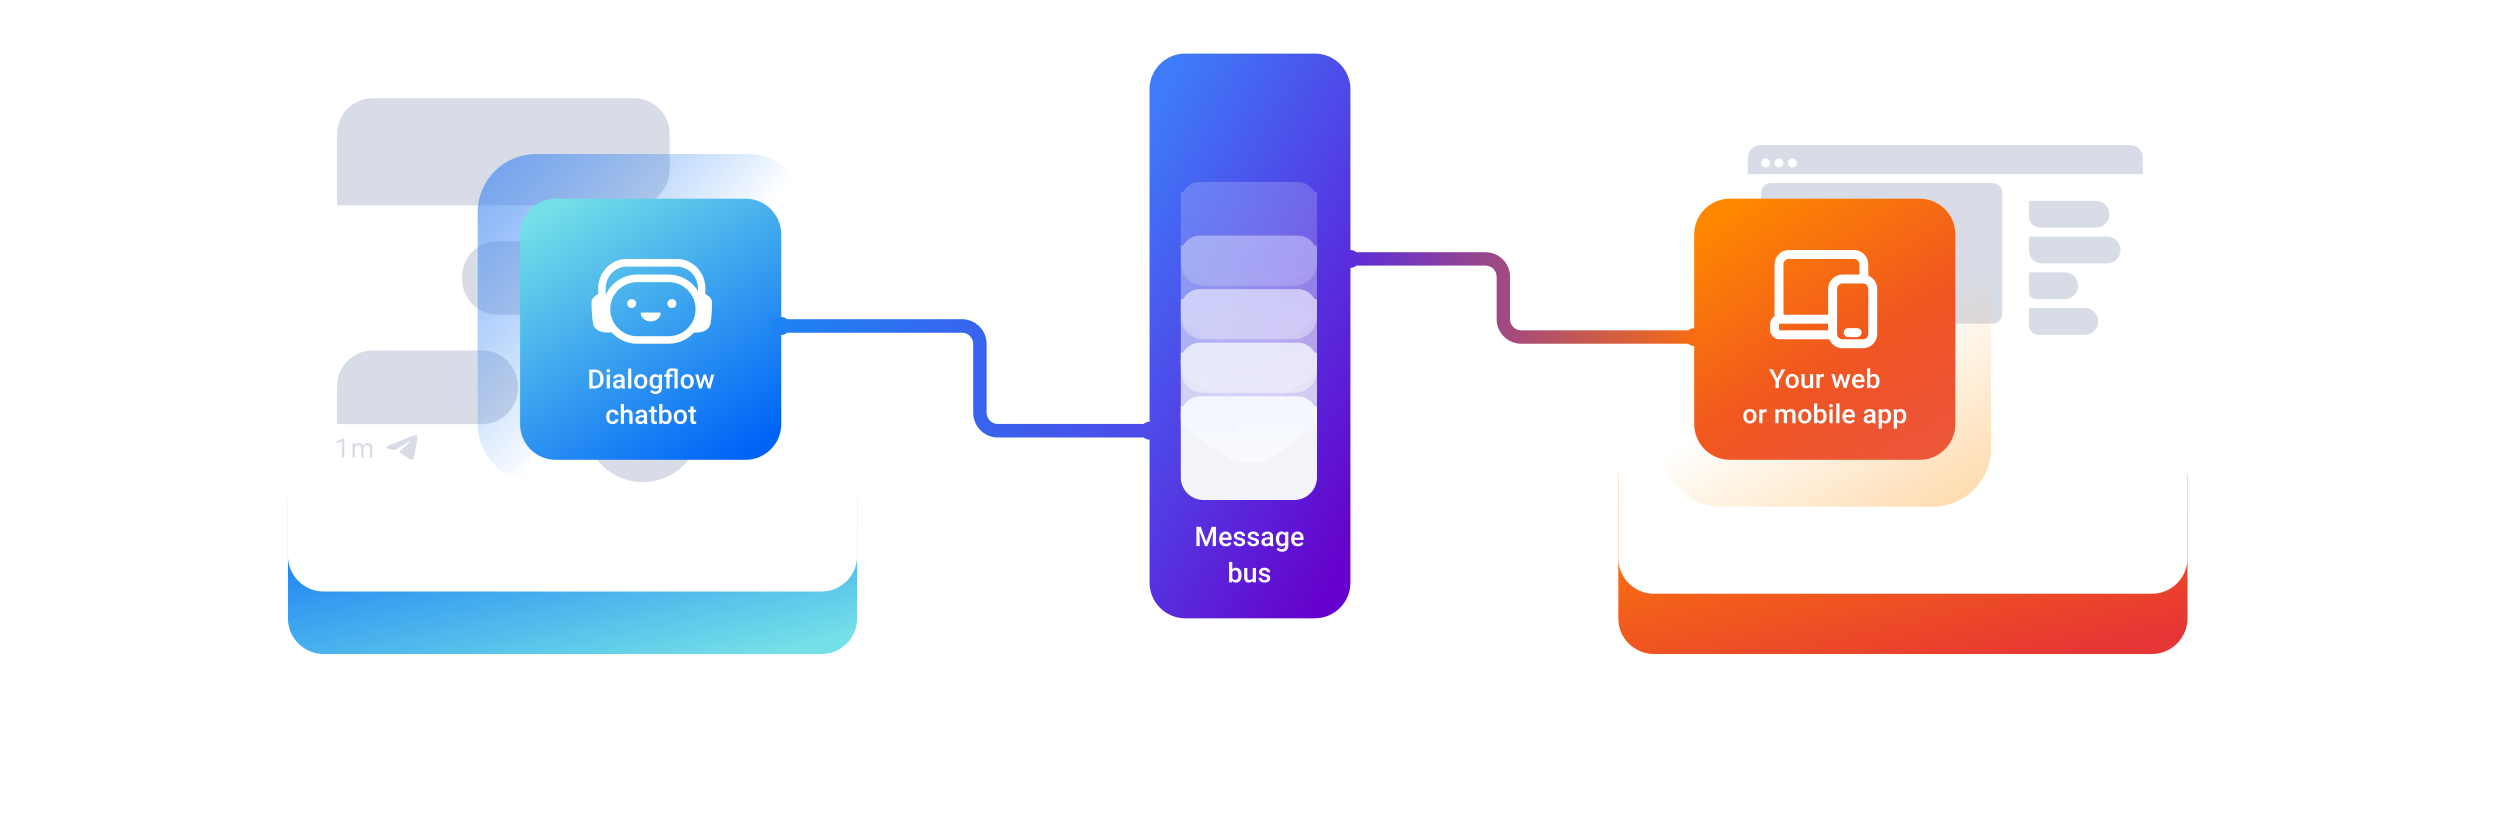 <svg width="1120" height="368" viewBox="0 0 1120 368" fill="none" xmlns="http://www.w3.org/2000/svg">
<g filter="url(#filter0_dd)">
<path d="M490 73C490 64.163 497.163 57 506 57H614C622.837 57 630 64.163 630 73V223C630 231.837 622.837 239 614 239H506C497.163 239 490 231.837 490 223V73Z" fill="white"/>
</g>
<g filter="url(#filter1_dd)">
<path d="M384 261C384 269.837 376.837 277 368 277L145 277C136.163 277 129 269.837 129 261L129 208C129 199.163 136.163 192 145 192L368 192C376.837 192 384 199.163 384 208L384 261Z" fill="url(#paint0_linear)"/>
</g>
<g filter="url(#filter2_dd)">
<path d="M725 198C725 189.163 732.163 182 741 182H964C972.837 182 980 189.163 980 198V261C980 269.837 972.837 277 964 277H741C732.163 277 725 269.837 725 261V198Z" fill="url(#paint1_linear)"/>
</g>
<g filter="url(#filter3_dd)">
<path d="M145 24C136.163 24 129 31.163 129 40V233C129 241.837 136.163 249 145 249H368C376.837 249 384 241.837 384 233V40C384 31.163 376.837 24 368 24H145Z" fill="white"/>
<path d="M741 25C732.163 25 725 32.163 725 41V234C725 242.837 732.163 250 741 250H964C972.837 250 980 242.837 980 234V41C980 32.163 972.837 25 964 25H741Z" fill="white"/>
</g>
<path d="M167 44C158.163 44 151 51.163 151 60V92H284C292.837 92 300 84.837 300 76V60C300 51.163 292.837 44 284 44H167Z" fill="#D8DCE6"/>
<path d="M321 108C329.837 108 337 115.163 337 124V141H223C214.163 141 207 133.837 207 125V124C207 115.163 214.163 108 223 108H321Z" fill="#D8DCE6"/>
<path d="M167 157C158.163 157 151 164.163 151 173V190H216C224.837 190 232 182.837 232 174V173C232 164.163 224.837 157 216 157H167Z" fill="#D8DCE6"/>
<path d="M288 216C302.359 216 314 204.359 314 190C314 175.641 302.359 164 288 164C273.641 164 262 175.641 262 190C262 204.359 273.641 216 288 216Z" fill="#D8DCE6"/>
<path d="M181.491 196.59L173.987 199.685C173.378 199.917 173.059 200.144 173.029 200.366C172.98 200.741 173.471 200.888 174.139 201.089C174.23 201.117 174.324 201.145 174.42 201.175C175.077 201.38 175.961 201.619 176.42 201.628C176.837 201.637 177.302 201.472 177.816 201.135C181.321 198.87 183.13 197.725 183.244 197.7C183.324 197.683 183.435 197.66 183.51 197.725C183.585 197.789 183.578 197.91 183.57 197.942C183.522 198.141 181.598 199.853 180.602 200.74C180.29 201.017 180.069 201.213 180.024 201.258C179.924 201.358 179.821 201.454 179.722 201.545C179.111 202.108 178.654 202.531 179.747 203.22L182.619 205.067C182.769 205.161 182.912 205.259 183.052 205.355L183.054 205.356C183.587 205.72 184.066 206.047 184.657 205.995C185.002 205.964 185.356 205.655 185.537 204.731C185.963 202.549 186.801 197.822 186.995 195.874C187.012 195.703 186.99 195.484 186.973 195.389C186.956 195.293 186.92 195.156 186.79 195.055C186.636 194.935 186.398 194.91 186.291 194.912C185.807 194.92 185.065 195.167 181.491 196.59Z" fill="#D8DCE6"/>
<path d="M153.182 204.992H154.27V196.351H154.1L151 197.526V198.518L153.182 197.709V204.992Z" fill="#D8DCE6"/>
<path d="M158.968 198.601L158.997 199.31C159.461 198.759 160.087 198.483 160.874 198.483C161.76 198.483 162.362 198.826 162.682 199.511C162.892 199.204 163.165 198.956 163.501 198.767C163.84 198.578 164.24 198.483 164.7 198.483C166.088 198.483 166.794 199.225 166.817 200.71V204.992H165.735V200.775C165.735 200.318 165.632 199.977 165.425 199.753C165.218 199.525 164.871 199.41 164.384 199.41C163.982 199.41 163.649 199.532 163.384 199.777C163.118 200.017 162.964 200.342 162.922 200.751V204.992H161.834V200.804C161.834 199.875 161.383 199.41 160.483 199.41C159.773 199.41 159.287 199.715 159.026 200.326V204.992H157.944V198.601H158.968Z" fill="#D8DCE6"/>
<path d="M789 86.324C789 83.936 790.936 82 793.324 82H892.676C895.064 82 897 83.936 897 86.324V140.676C897 143.064 895.064 145 892.676 145H793.324C790.936 145 789 143.064 789 140.676V86.324Z" fill="#D8DCE6"/>
<path d="M909 90.706C909 90.316 909.316 90 909.706 90H939C942.314 90 945 92.686 945 96C945 99.314 942.314 102 939 102H913.966C911.223 102 909 99.777 909 97.034V90.706Z" fill="#D8DCE6"/>
<path d="M909 106.721C909 106.323 909.323 106 909.721 106H944C947.314 106 950 108.686 950 112C950 115.314 947.314 118 944 118H914.655C911.532 118 909 115.468 909 112.345V106.721Z" fill="#D8DCE6"/>
<path d="M909 122.431C909 122.193 909.193 122 909.431 122H925C928.314 122 931 124.686 931 128C931 131.314 928.314 134 925 134H912.034C910.359 134 909 132.641 909 130.966V122.431Z" fill="#D8DCE6"/>
<path d="M909 138.608C909 138.272 909.272 138 909.608 138H934C937.314 138 940 140.686 940 144C940 147.314 937.314 150 934 150H913.276C910.914 150 909 148.086 909 145.724V138.608Z" fill="#D8DCE6"/>
<path fill-rule="evenodd" clip-rule="evenodd" d="M783 70.766C783 67.581 785.581 65 788.766 65H954.234C957.419 65 960 67.581 960 70.766V78H783V70.766ZM791 75C792.105 75 793 74.105 793 73C793 71.895 792.105 71 791 71C789.895 71 789 71.895 789 73C789 74.105 789.895 75 791 75ZM797 75C798.105 75 799 74.105 799 73C799 71.895 798.105 71 797 71C795.895 71 795 71.895 795 73C795 74.105 795.895 75 797 75ZM803 75C804.105 75 805 74.105 805 73C805 71.895 804.105 71 803 71C801.895 71 801 71.895 801 73C801 74.105 801.895 75 803 75Z" fill="#D8DCE6"/>
<path d="M759 105C759 96.163 766.163 89 775 89H860C868.837 89 876 96.163 876 105V190C876 198.837 868.837 206 860 206H775C766.163 206 759 198.837 759 190V105Z" fill="url(#paint2_linear)"/>
<path d="M745 106.133C745 91.7 756.7 80 771.133 80H865.867C880.3 80 892 91.7 892 106.133V200.867C892 215.3 880.3 227 865.867 227H771.133C756.7 227 745 215.3 745 200.867V106.133Z" fill="url(#paint3_linear)"/>
<path d="M334.867 69C349.3 69 361 80.7 361 95.133L361 189.867C361 204.3 349.3 216 334.867 216L240.133 216C225.7 216 214 204.3 214 189.867L214 95.133C214 80.7 225.7 69 240.133 69L334.867 69Z" fill="url(#paint4_linear)"/>
<path d="M233 105C233 96.163 240.163 89 249 89H334C342.837 89 350 96.163 350 105V190C350 198.837 342.837 206 334 206H249C240.163 206 233 198.837 233 190V105Z" fill="url(#paint5_linear)"/>
<path d="M515 40C515 31.163 522.163 24 531 24L589 24C597.837 24 605 31.163 605 40V261C605 269.837 597.837 277 589 277H531C522.163 277 515 269.837 515 261V40Z" fill="url(#paint6_linear)"/>
<g opacity="0.2">
<path fill-rule="evenodd" clip-rule="evenodd" d="M529 86V117.879C529 123.469 533.551 128 539.167 128H579.833C585.449 128 590 123.469 590 117.879V86.003" fill="#F2F4F8"/>
<g filter="url(#filter4_d)">
<path fill-rule="evenodd" clip-rule="evenodd" d="M570.918 103.457L586.201 92.985C588.579 91.36 590 88.648 590 85.748C590 80.915 586.127 77 581.348 77H537.652C532.873 77 529 80.915 529 85.745C529 88.645 530.421 91.356 532.799 92.985L548.082 103.457C554.977 108.181 564.023 108.181 570.918 103.457Z" fill="url(#paint7_linear)"/>
</g>
</g>
<g opacity="0.4">
<path fill-rule="evenodd" clip-rule="evenodd" d="M529 110V141.879C529 147.469 533.551 152 539.167 152H579.833C585.449 152 590 147.469 590 141.879V110.003" fill="#F2F4F8"/>
<g filter="url(#filter5_d)">
<path fill-rule="evenodd" clip-rule="evenodd" d="M570.918 127.457L586.201 116.985C588.579 115.36 590 112.648 590 109.748C590 104.915 586.127 101 581.348 101H537.652C532.873 101 529 104.915 529 109.745C529 112.645 530.421 115.356 532.799 116.985L548.082 127.457C554.977 132.181 564.023 132.181 570.918 127.457Z" fill="url(#paint8_linear)"/>
</g>
</g>
<g opacity="0.6">
<path fill-rule="evenodd" clip-rule="evenodd" d="M529 134V165.879C529 171.469 533.551 176 539.167 176H579.833C585.449 176 590 171.469 590 165.879V134.003" fill="#F2F4F8"/>
<g filter="url(#filter6_d)">
<path fill-rule="evenodd" clip-rule="evenodd" d="M570.918 151.457L586.201 140.985C588.579 139.36 590 136.648 590 133.748C590 128.915 586.127 125 581.348 125H537.652C532.873 125 529 128.915 529 133.745C529 136.645 530.421 139.356 532.799 140.985L548.082 151.457C554.977 156.181 564.023 156.181 570.918 151.457Z" fill="url(#paint9_linear)"/>
</g>
</g>
<g opacity="0.8">
<path fill-rule="evenodd" clip-rule="evenodd" d="M529 158V189.879C529 195.469 533.551 200 539.167 200H579.833C585.449 200 590 195.469 590 189.879V158.003" fill="#F2F4F8"/>
<g filter="url(#filter7_d)">
<path fill-rule="evenodd" clip-rule="evenodd" d="M570.918 175.457L586.201 164.985C588.579 163.36 590 160.648 590 157.748C590 152.915 586.127 149 581.348 149H537.652C532.873 149 529 152.915 529 157.745C529 160.645 530.421 163.356 532.799 164.985L548.082 175.457C554.977 180.181 564.023 180.181 570.918 175.457Z" fill="url(#paint10_linear)"/>
</g>
</g>
<path fill-rule="evenodd" clip-rule="evenodd" d="M529 182V213.879C529 219.469 533.551 224 539.167 224H579.833C585.449 224 590 219.469 590 213.879V182.003" fill="#F2F4F8"/>
<g filter="url(#filter8_d)">
<path fill-rule="evenodd" clip-rule="evenodd" d="M570.918 199.457L586.201 188.985C588.579 187.36 590 184.648 590 181.748C590 176.915 586.127 173 581.348 173H537.652C532.873 173 529 176.915 529 181.745C529 184.645 530.421 187.356 532.799 188.985L548.082 199.457C554.977 204.181 564.023 204.181 570.918 199.457Z" fill="url(#paint11_linear)"/>
</g>
<path d="M826 149C826 147.895 826.895 147 828 147H832C833.105 147 834 147.895 834 149C834 150.105 833.105 151 832 151H828C826.895 151 826 150.105 826 149Z" fill="white"/>
<path fill-rule="evenodd" clip-rule="evenodd" d="M801.471 112C797.9 112 795 114.888 795 118.462V141.662C793.788 142.437 793 143.811 793 145.333V147.667C793 150.01 794.866 152 797.274 152H819.483C820.445 154.343 822.738 156 825.431 156H834.569C838.135 156 841 153.095 841 149.538V129.462C841 126.764 839.352 124.441 837 123.477V118C837 117.803 836.972 117.613 836.919 117.434C836.426 114.35 833.751 112 830.529 112H801.471ZM833 118.462C833 117.105 831.899 116 830.529 116H801.471C800.101 116 799 117.105 799 118.462V141H819V129.462C819 125.905 821.865 123 825.431 123H833V118.462ZM819 145V148H797.274C797.172 148 797 147.899 797 147.667V145.333C797 145.101 797.172 145 797.274 145H819ZM825.431 152C824.1 152 823 150.912 823 149.538V129.462C823 128.088 824.1 127 825.431 127H834.569C835.9 127 837 128.088 837 129.462V149.538C837 150.912 835.9 152 834.569 152H825.431Z" fill="white"/>
<path d="M285 136C285 137.105 284.105 138 283 138C281.895 138 281 137.105 281 136C281 134.895 281.895 134 283 134C284.105 134 285 134.895 285 136Z" fill="white"/>
<path d="M287.001 140.474C286.982 140.225 287.238 139.985 287.541 140.001H295.494C295.769 140.01 296.041 140.236 295.995 140.497C295.698 142.439 293.771 144.047 291.443 143.999C289.108 143.977 287.225 142.428 287.001 140.474Z" fill="white"/>
<path d="M303 136C303 137.105 302.105 138 301 138C299.895 138 299 137.105 299 136C299 134.895 299.895 134 301 134C302.105 134 303 134.895 303 136Z" fill="white"/>
<path fill-rule="evenodd" clip-rule="evenodd" d="M268 129.144V131.746C266.076 132.636 265.017 134.126 265.004 135.305C264.985 137.123 265.013 139.977 265.597 144.511C266.321 150.063 274 148.898 274 148.898L273.994 148.886C276.831 152.026 280.935 154 285.5 154H299.5C304.019 154 308.086 152.066 310.919 148.981C312.98 149.089 317.835 148.87 318.403 144.511C318.987 139.977 319.015 137.123 318.996 135.305C318.983 134.126 317.924 132.636 316 131.746V129.144C316 121.885 310.252 116 303.161 116H280.839C273.748 116 268 121.885 268 129.144ZM280.839 119.435C275.601 119.435 271.355 123.782 271.355 129.144V132.153C273.78 126.757 279.201 123 285.5 123H299.5C305.042 123 309.905 125.909 312.645 130.283V129.144C312.645 123.782 308.399 119.435 303.161 119.435H280.839ZM299.5 126.381H285.5C278.807 126.381 273.381 131.807 273.381 138.5C273.381 145.193 278.807 150.619 285.5 150.619H299.5C306.193 150.619 311.619 145.193 311.619 138.5C311.619 131.807 306.193 126.381 299.5 126.381Z" fill="white"/>
<path d="M301.132 166.161C301.421 166.161 301.766 166.188 302.165 166.242V174.036H303.592V165.279C302.324 165.093 301.451 165 300.973 165C300.206 165 299.611 165.19 299.188 165.569C298.769 165.944 298.558 166.486 298.554 167.194V167.757H297.585V168.801H298.554V174.036H299.981V168.801H301.273V167.757H299.981V167.229C299.981 166.517 300.364 166.161 301.132 166.161Z" fill="white"/>
<path d="M282.821 174.036H281.394V165.122H282.821V174.036Z" fill="white"/>
<path d="M273.237 174.036H271.81V167.757H273.237V174.036Z" fill="white"/>
<path d="M271.722 166.126C271.722 165.909 271.791 165.729 271.928 165.586C272.069 165.443 272.268 165.371 272.527 165.371C272.785 165.371 272.985 165.443 273.126 165.586C273.267 165.729 273.337 165.909 273.337 166.126C273.337 166.339 273.267 166.517 273.126 166.66C272.985 166.799 272.785 166.869 272.527 166.869C272.268 166.869 272.069 166.799 271.928 166.66C271.791 166.517 271.722 166.339 271.722 166.126Z" fill="white"/>
<path fill-rule="evenodd" clip-rule="evenodd" d="M264 174.036V165.586H266.525C267.281 165.586 267.95 165.753 268.534 166.085C269.121 166.418 269.575 166.89 269.896 167.501C270.217 168.113 270.378 168.813 270.378 169.602V170.026C270.378 170.827 270.215 171.531 269.89 172.138C269.569 172.746 269.109 173.214 268.51 173.543C267.915 173.872 267.232 174.036 266.461 174.036H264ZM265.486 166.77V172.864H266.455C267.234 172.864 267.831 172.624 268.246 172.144C268.665 171.661 268.878 170.968 268.886 170.067V169.596C268.886 168.679 268.684 167.979 268.281 167.496C267.878 167.012 267.293 166.77 266.525 166.77H265.486Z" fill="white"/>
<path fill-rule="evenodd" clip-rule="evenodd" d="M278.429 173.45C278.476 173.721 278.53 173.916 278.593 174.036H280.049V173.938C279.889 173.601 279.809 173.15 279.809 172.585V169.753C279.797 169.084 279.57 168.565 279.128 168.198C278.685 167.826 278.092 167.641 277.348 167.641C276.859 167.641 276.414 167.726 276.015 167.896C275.62 168.066 275.306 168.302 275.076 168.604C274.845 168.902 274.729 169.223 274.729 169.567H276.156C276.156 169.32 276.26 169.117 276.467 168.958C276.675 168.796 276.941 168.714 277.266 168.714C277.642 168.714 277.922 168.813 278.106 169.01C278.29 169.204 278.382 169.463 278.382 169.788V170.2H277.507C276.571 170.2 275.851 170.38 275.346 170.74C274.845 171.096 274.594 171.608 274.594 172.278C274.594 172.808 274.796 173.253 275.199 173.613C275.602 173.972 276.123 174.152 276.761 174.152C277.419 174.152 277.975 173.918 278.429 173.45ZM277.818 172.817C277.571 172.953 277.307 173.021 277.025 173.021C276.72 173.021 276.475 172.941 276.291 172.783C276.111 172.62 276.021 172.403 276.021 172.133C276.021 171.8 276.154 171.543 276.42 171.361C276.687 171.179 277.084 171.088 277.612 171.088H278.382V172.272C278.256 172.5 278.069 172.682 277.818 172.817Z" fill="white"/>
<path fill-rule="evenodd" clip-rule="evenodd" d="M284.483 169.179C284.237 169.67 284.113 170.223 284.113 170.838V170.908C284.113 171.891 284.381 172.678 284.918 173.27C285.458 173.858 286.176 174.152 287.073 174.152C287.66 174.152 288.177 174.019 288.623 173.752C289.074 173.485 289.418 173.108 289.657 172.62C289.9 172.133 290.021 171.579 290.021 170.96L290.015 170.629C289.972 169.728 289.682 169.004 289.146 168.459C288.614 167.913 287.919 167.641 287.061 167.641C286.482 167.641 285.969 167.774 285.523 168.041C285.076 168.304 284.73 168.683 284.483 169.179ZM285.945 172.481C285.675 172.113 285.54 171.606 285.54 170.96C285.54 170.233 285.677 169.687 285.951 169.324C286.225 168.956 286.595 168.772 287.061 168.772C287.535 168.772 287.909 168.958 288.183 169.329C288.461 169.701 288.6 170.204 288.6 170.838C288.6 171.554 288.465 172.098 288.195 172.469C287.928 172.841 287.555 173.026 287.073 173.026C286.591 173.026 286.216 172.845 285.945 172.481Z" fill="white"/>
<path fill-rule="evenodd" clip-rule="evenodd" d="M290.978 170.85C290.978 169.875 291.209 169.097 291.671 168.517C292.137 167.933 292.754 167.641 293.521 167.641C294.245 167.641 294.815 167.89 295.23 168.389L295.294 167.757H296.581V173.845C296.581 174.669 296.32 175.319 295.799 175.795C295.283 176.271 294.584 176.509 293.703 176.509C293.237 176.509 292.781 176.412 292.335 176.218C291.892 176.029 291.556 175.779 291.325 175.47L292 174.622C292.438 175.137 292.979 175.394 293.621 175.394C294.095 175.394 294.468 175.267 294.742 175.011C295.016 174.76 295.154 174.388 295.154 173.897V173.473C294.742 173.926 294.194 174.152 293.509 174.152C292.765 174.152 292.157 173.86 291.683 173.276C291.213 172.692 290.978 171.883 290.978 170.85ZM292.399 170.972C292.399 171.603 292.529 172.1 292.787 172.463C293.049 172.823 293.411 173.003 293.873 173.003C294.449 173.003 294.876 172.759 295.154 172.272V169.509C294.883 169.034 294.461 168.796 293.885 168.796C293.415 168.796 293.049 168.979 292.787 169.347C292.529 169.714 292.399 170.256 292.399 170.972Z" fill="white"/>
<path fill-rule="evenodd" clip-rule="evenodd" d="M304.902 170.838C304.902 170.223 305.025 169.67 305.272 169.179C305.518 168.683 305.865 168.304 306.311 168.041C306.758 167.774 307.27 167.641 307.85 167.641C308.707 167.641 309.402 167.913 309.935 168.459C310.471 169.004 310.761 169.728 310.804 170.629L310.81 170.96C310.81 171.579 310.688 172.133 310.445 172.62C310.207 173.108 309.862 173.485 309.412 173.752C308.966 174.019 308.449 174.152 307.862 174.152C306.965 174.152 306.247 173.858 305.706 173.27C305.17 172.678 304.902 171.891 304.902 170.908V170.838ZM306.329 170.96C306.329 171.606 306.464 172.113 306.734 172.481C307.004 172.845 307.38 173.026 307.862 173.026C308.343 173.026 308.717 172.841 308.983 172.469C309.253 172.098 309.388 171.554 309.388 170.838C309.388 170.204 309.249 169.701 308.971 169.329C308.697 168.958 308.324 168.772 307.85 168.772C307.384 168.772 307.014 168.956 306.74 169.324C306.466 169.687 306.329 170.233 306.329 170.96Z" fill="white"/>
<path d="M318.608 167.757L317.598 172.092L316.277 167.757H315.202L313.898 172.046L312.871 167.757H311.479L313.217 174.036H314.392L315.731 169.724L317.093 174.036H318.268L320 167.757H318.608Z" fill="white"/>
<path d="M274.459 188.874C274.815 188.874 275.111 188.772 275.346 188.567C275.581 188.361 275.706 188.108 275.721 187.806H277.066C277.051 188.197 276.927 188.563 276.696 188.903C276.465 189.24 276.152 189.507 275.757 189.704C275.361 189.901 274.935 190 274.477 190C273.588 190 272.883 189.716 272.362 189.147C271.842 188.578 271.581 187.793 271.581 186.791V186.646C271.581 185.69 271.84 184.926 272.357 184.353C272.873 183.777 273.578 183.488 274.471 183.488C275.226 183.488 275.841 183.707 276.315 184.144C276.792 184.577 277.043 185.148 277.066 185.856H275.721C275.706 185.496 275.581 185.2 275.346 184.968C275.115 184.736 274.819 184.62 274.459 184.62C273.997 184.62 273.641 184.786 273.39 185.119C273.14 185.448 273.012 185.949 273.008 186.622V186.849C273.008 187.53 273.132 188.038 273.378 188.375C273.629 188.708 273.989 188.874 274.459 188.874Z" fill="white"/>
<path d="M281.318 183.488C280.605 183.488 280.016 183.755 279.55 184.289V180.97H278.123V189.884H279.55V185.398C279.832 184.895 280.259 184.643 280.831 184.643C281.199 184.643 281.477 184.734 281.664 184.916C281.856 185.094 281.952 185.4 281.952 185.833V189.884H283.379V185.781C283.36 184.252 282.673 183.488 281.318 183.488Z" fill="white"/>
<path fill-rule="evenodd" clip-rule="evenodd" d="M288.623 189.884C288.561 189.764 288.506 189.569 288.459 189.298C288.005 189.766 287.449 190 286.791 190C286.153 190 285.632 189.82 285.229 189.46C284.826 189.1 284.624 188.656 284.624 188.125C284.624 187.456 284.875 186.943 285.376 186.587C285.881 186.228 286.601 186.048 287.537 186.048H288.412V185.636C288.412 185.311 288.32 185.051 288.136 184.858C287.952 184.661 287.672 184.562 287.296 184.562C286.971 184.562 286.705 184.643 286.497 184.806C286.29 184.964 286.186 185.168 286.186 185.415H284.759C284.759 185.071 284.875 184.75 285.106 184.452C285.337 184.15 285.65 183.914 286.045 183.744C286.445 183.573 286.889 183.488 287.378 183.488C288.122 183.488 288.715 183.674 289.158 184.046C289.6 184.413 289.827 184.932 289.839 185.601V188.433C289.839 188.998 289.919 189.449 290.08 189.785V189.884H288.623ZM287.055 188.868C287.337 188.868 287.602 188.801 287.848 188.665C288.099 188.53 288.287 188.348 288.412 188.12V186.936H287.643C287.114 186.936 286.717 187.027 286.451 187.208C286.184 187.39 286.051 187.648 286.051 187.98C286.051 188.251 286.141 188.468 286.321 188.63C286.505 188.789 286.75 188.868 287.055 188.868Z" fill="white"/>
<path d="M293.122 183.604V182.078H291.695V183.604H290.649V184.649H291.695V188.207C291.695 189.402 292.243 190 293.339 190C293.64 190 293.954 189.956 294.279 189.867V188.775C294.11 188.814 293.944 188.833 293.779 188.833C293.533 188.833 293.36 188.781 293.263 188.677C293.169 188.568 293.122 188.394 293.122 188.154V184.649H294.243V183.604H293.122Z" fill="white"/>
<path fill-rule="evenodd" clip-rule="evenodd" d="M300.914 186.808C300.914 187.783 300.693 188.559 300.251 189.135C299.812 189.712 299.207 190 298.436 190C297.692 190 297.113 189.735 296.698 189.205L296.628 189.884H295.336V180.97H296.763V184.208C297.174 183.728 297.728 183.488 298.424 183.488C299.2 183.488 299.808 183.773 300.251 184.341C300.693 184.91 300.914 185.705 300.914 186.727V186.808ZM299.487 186.686C299.487 186.005 299.366 185.494 299.123 185.154C298.881 184.814 298.528 184.643 298.066 184.643C297.448 184.643 297.013 184.91 296.763 185.444V188.033C297.017 188.578 297.456 188.851 298.078 188.851C298.524 188.851 298.869 188.686 299.112 188.358C299.354 188.029 299.48 187.532 299.487 186.866V186.686Z" fill="white"/>
<path fill-rule="evenodd" clip-rule="evenodd" d="M302.218 185.026C301.971 185.518 301.848 186.071 301.848 186.686V186.756C301.848 187.739 302.116 188.526 302.653 189.118C303.193 189.706 303.911 190 304.808 190C305.395 190 305.912 189.867 306.358 189.6C306.808 189.333 307.153 188.955 307.392 188.468C307.635 187.98 307.756 187.427 307.756 186.808L307.75 186.477C307.707 185.576 307.417 184.852 306.881 184.307C306.348 183.761 305.654 183.488 304.796 183.488C304.217 183.488 303.704 183.622 303.258 183.889C302.811 184.152 302.465 184.531 302.218 185.026ZM303.68 188.329C303.41 187.961 303.275 187.454 303.275 186.808C303.275 186.081 303.412 185.535 303.686 185.171C303.96 184.804 304.33 184.62 304.796 184.62C305.27 184.62 305.644 184.806 305.918 185.177C306.196 185.549 306.335 186.052 306.335 186.686C306.335 187.402 306.2 187.946 305.93 188.317C305.663 188.688 305.289 188.874 304.808 188.874C304.326 188.874 303.951 188.692 303.68 188.329Z" fill="white"/>
<path d="M310.751 182.078V183.604H311.872V184.649H310.751V188.154C310.751 188.394 310.798 188.568 310.892 188.677C310.99 188.781 311.162 188.833 311.409 188.833C311.573 188.833 311.739 188.814 311.908 188.775V189.867C311.583 189.956 311.27 190 310.968 190C309.872 190 309.324 189.402 309.324 188.207V184.649H308.279V183.604H309.324V182.078H310.751Z" fill="white"/>
<path fill-rule="evenodd" clip-rule="evenodd" d="M841.348 173.113C841.791 172.54 842.013 171.769 842.013 170.801V170.72C842.013 169.705 841.791 168.915 841.348 168.35C840.905 167.785 840.295 167.502 839.519 167.502C838.821 167.502 838.266 167.741 837.854 168.217V165H836.425V173.856H837.719L837.79 173.182C838.205 173.708 838.786 173.972 839.531 173.972C840.303 173.972 840.909 173.685 841.348 173.113ZM840.219 169.157C840.462 169.496 840.583 170.003 840.583 170.679V170.858C840.576 171.519 840.45 172.013 840.207 172.34C839.964 172.667 839.619 172.83 839.172 172.83C838.548 172.83 838.109 172.559 837.854 172.017V169.446C838.105 168.915 838.54 168.65 839.16 168.65C839.623 168.65 839.976 168.819 840.219 169.157Z" fill="white"/>
<path d="M796.199 169.44L798.169 165.461H799.816L796.946 170.766V173.856H795.452V170.766L792.576 165.461H794.228L796.199 169.44Z" fill="white"/>
<path fill-rule="evenodd" clip-rule="evenodd" d="M799.951 170.679C799.951 170.068 800.075 169.519 800.322 169.03C800.569 168.538 800.916 168.162 801.363 167.9C801.81 167.635 802.324 167.502 802.904 167.502C803.763 167.502 804.459 167.773 804.992 168.315C805.529 168.857 805.82 169.576 805.863 170.472L805.869 170.801C805.869 171.416 805.747 171.965 805.504 172.45C805.265 172.934 804.92 173.309 804.469 173.574C804.022 173.839 803.504 173.972 802.916 173.972C802.018 173.972 801.298 173.68 800.757 173.095C800.22 172.507 799.951 171.725 799.951 170.749V170.679ZM801.381 170.801C801.381 171.442 801.516 171.946 801.787 172.311C802.057 172.673 802.434 172.853 802.916 172.853C803.398 172.853 803.773 172.669 804.039 172.3C804.31 171.931 804.445 171.391 804.445 170.679C804.445 170.049 804.306 169.549 804.028 169.18C803.753 168.811 803.379 168.627 802.904 168.627C802.438 168.627 802.067 168.809 801.792 169.175C801.518 169.536 801.381 170.078 801.381 170.801Z" fill="white"/>
<path d="M809.145 173.972C809.917 173.972 810.513 173.73 810.933 173.245L810.968 173.856H812.315V167.618H810.886V172.098C810.643 172.586 810.174 172.83 809.48 172.83C808.81 172.83 808.474 172.434 808.474 171.642V167.618H807.045V171.66C807.045 172.409 807.221 172.982 807.574 173.378C807.931 173.774 808.455 173.972 809.145 173.972Z" fill="white"/>
<path d="M817.103 168.898C816.915 168.867 816.721 168.852 816.521 168.852C815.866 168.852 815.425 169.098 815.197 169.59V173.856H813.768V167.618H815.133L815.168 168.315C815.513 167.773 815.991 167.502 816.603 167.502C816.807 167.502 816.976 167.529 817.109 167.583L817.103 168.898Z" fill="white"/>
<path d="M827.608 167.618L826.596 171.925L825.273 167.618H824.197L822.891 171.879L821.861 167.618H820.467L822.208 173.856H823.385L824.726 169.572L826.09 173.856H827.267L829.002 167.618H827.608Z" fill="white"/>
<path fill-rule="evenodd" clip-rule="evenodd" d="M832.761 173.972C831.855 173.972 831.12 173.693 830.555 173.136C829.994 172.575 829.714 171.829 829.714 170.899V170.726C829.714 170.103 829.835 169.547 830.078 169.059C830.325 168.567 830.671 168.185 831.114 167.912C831.557 167.639 832.051 167.502 832.596 167.502C833.462 167.502 834.131 167.773 834.602 168.315C835.076 168.857 835.313 169.624 835.313 170.616V171.181H831.155C831.198 171.696 831.372 172.104 831.678 172.403C831.988 172.703 832.376 172.853 832.843 172.853C833.498 172.853 834.031 172.594 834.443 172.075L835.213 172.796C834.958 173.168 834.617 173.459 834.19 173.666C833.766 173.87 833.29 173.972 832.761 173.972ZM832.59 168.627C832.198 168.627 831.88 168.761 831.637 169.03C831.398 169.299 831.245 169.674 831.178 170.155H833.902V170.051C833.87 169.582 833.743 169.228 833.519 168.99C833.296 168.748 832.986 168.627 832.59 168.627Z" fill="white"/>
<path fill-rule="evenodd" clip-rule="evenodd" d="M781 186.424C781 185.813 781.124 185.263 781.371 184.775C781.618 184.283 781.965 183.907 782.412 183.645C782.859 183.38 783.372 183.247 783.953 183.247C784.811 183.247 785.508 183.518 786.041 184.06C786.578 184.602 786.868 185.321 786.911 186.217L786.917 186.545C786.917 187.16 786.796 187.71 786.552 188.194C786.313 188.679 785.968 189.054 785.517 189.319C785.07 189.584 784.553 189.717 783.964 189.717C783.067 189.717 782.347 189.425 781.806 188.84C781.269 188.252 781 187.47 781 186.494V186.424ZM782.429 186.545C782.429 187.187 782.565 187.691 782.835 188.056C783.106 188.417 783.482 188.598 783.964 188.598C784.447 188.598 784.821 188.414 785.088 188.045C785.358 187.676 785.494 187.135 785.494 186.424C785.494 185.794 785.355 185.294 785.076 184.925C784.802 184.556 784.427 184.372 783.953 184.372C783.486 184.372 783.116 184.554 782.841 184.919C782.567 185.281 782.429 185.823 782.429 186.545Z" fill="white"/>
<path d="M790.876 184.597C791.076 184.597 791.27 184.612 791.458 184.643L791.464 183.328C791.331 183.274 791.162 183.247 790.958 183.247C790.346 183.247 789.868 183.518 789.523 184.06L789.488 183.363H788.123V189.601H789.552V185.335C789.78 184.843 790.221 184.597 790.876 184.597Z" fill="white"/>
<path d="M796.705 183.363L796.746 184.014C797.193 183.503 797.805 183.247 798.581 183.247C799.432 183.247 800.014 183.566 800.328 184.204C800.791 183.566 801.441 183.247 802.281 183.247C802.983 183.247 803.504 183.438 803.845 183.818C804.19 184.199 804.367 184.76 804.375 185.502V189.601H802.945V185.542C802.945 185.146 802.857 184.856 802.681 184.671C802.504 184.487 802.212 184.395 801.804 184.395C801.479 184.395 801.212 184.481 801.004 184.654C800.8 184.823 800.657 185.046 800.575 185.323L800.581 189.601H799.151V185.496C799.132 184.762 798.75 184.395 798.005 184.395C797.432 184.395 797.026 184.623 796.787 185.081V189.601H795.358V183.363H796.705Z" fill="white"/>
<path fill-rule="evenodd" clip-rule="evenodd" d="M805.945 184.775C805.698 185.263 805.574 185.813 805.574 186.424V186.494C805.574 187.47 805.843 188.252 806.38 188.84C806.921 189.425 807.641 189.717 808.539 189.717C809.127 189.717 809.645 189.584 810.092 189.319C810.543 189.054 810.888 188.679 811.127 188.194C811.37 187.71 811.492 187.16 811.492 186.545L811.486 186.217C811.443 185.321 811.152 184.602 810.615 184.06C810.082 183.518 809.386 183.247 808.527 183.247C807.947 183.247 807.433 183.38 806.986 183.645C806.539 183.907 806.192 184.283 805.945 184.775ZM807.41 188.056C807.139 187.691 807.004 187.187 807.004 186.545C807.004 185.823 807.141 185.281 807.416 184.919C807.69 184.554 808.061 184.372 808.527 184.372C809.002 184.372 809.376 184.556 809.651 184.925C809.929 185.294 810.068 185.794 810.068 186.424C810.068 187.135 809.933 187.676 809.662 188.045C809.396 188.414 809.021 188.598 808.539 188.598C808.057 188.598 807.68 188.417 807.41 188.056Z" fill="white"/>
<path fill-rule="evenodd" clip-rule="evenodd" d="M818.285 186.545C818.285 187.514 818.064 188.285 817.621 188.858C817.181 189.43 816.576 189.717 815.803 189.717C815.058 189.717 814.478 189.453 814.062 188.927L813.991 189.601H812.697V180.745H814.127V183.962C814.538 183.486 815.093 183.247 815.791 183.247C816.568 183.247 817.177 183.53 817.621 184.095C818.064 184.66 818.285 185.45 818.285 186.465V186.545ZM816.856 186.424C816.856 185.748 816.734 185.24 816.491 184.902C816.248 184.564 815.895 184.395 815.432 184.395C814.813 184.395 814.378 184.66 814.127 185.19V187.762C814.382 188.304 814.821 188.575 815.444 188.575C815.891 188.575 816.236 188.412 816.479 188.085C816.723 187.758 816.848 187.264 816.856 186.603V186.424Z" fill="white"/>
<path d="M819.579 189.601H821.009V183.363H819.579V189.601Z" fill="white"/>
<path d="M819.697 181.206C819.56 181.348 819.491 181.527 819.491 181.742C819.491 181.954 819.56 182.131 819.697 182.273C819.838 182.411 820.038 182.48 820.297 182.48C820.556 182.48 820.756 182.411 820.897 182.273C821.038 182.131 821.109 181.954 821.109 181.742C821.109 181.527 821.038 181.348 820.897 181.206C820.756 181.064 820.556 180.993 820.297 180.993C820.038 180.993 819.838 181.064 819.697 181.206Z" fill="white"/>
<path d="M824.091 189.601H822.661V180.745H824.091V189.601Z" fill="white"/>
<path fill-rule="evenodd" clip-rule="evenodd" d="M826.249 188.881C826.814 189.438 827.549 189.717 828.455 189.717C828.984 189.717 829.461 189.615 829.884 189.411C830.312 189.204 830.653 188.913 830.908 188.54L830.137 187.82C829.725 188.339 829.192 188.598 828.537 188.598C828.071 188.598 827.682 188.448 827.373 188.148C827.067 187.849 826.892 187.441 826.849 186.926H831.008V186.361C831.008 185.369 830.771 184.602 830.296 184.06C829.826 183.518 829.157 183.247 828.29 183.247C827.745 183.247 827.251 183.384 826.808 183.657C826.365 183.93 826.02 184.312 825.773 184.804C825.53 185.292 825.408 185.848 825.408 186.47V186.643C825.408 187.574 825.689 188.319 826.249 188.881ZM827.332 184.775C827.575 184.506 827.892 184.372 828.284 184.372C828.68 184.372 828.99 184.493 829.214 184.735C829.437 184.973 829.565 185.327 829.596 185.796V185.9H826.873C826.939 185.419 827.092 185.044 827.332 184.775Z" fill="white"/>
<path fill-rule="evenodd" clip-rule="evenodd" d="M838.925 189.601C838.862 189.482 838.807 189.288 838.76 189.019C838.305 189.484 837.748 189.717 837.09 189.717C836.45 189.717 835.929 189.538 835.525 189.18C835.121 188.823 834.919 188.381 834.919 187.854C834.919 187.189 835.17 186.68 835.672 186.326C836.178 185.969 836.899 185.79 837.837 185.79H838.713V185.381C838.713 185.058 838.621 184.8 838.437 184.608C838.252 184.412 837.972 184.314 837.595 184.314C837.27 184.314 837.003 184.395 836.796 184.556C836.588 184.714 836.484 184.916 836.484 185.162H835.054C835.054 184.819 835.17 184.5 835.401 184.204C835.633 183.905 835.947 183.67 836.343 183.501C836.743 183.332 837.188 183.247 837.678 183.247C838.423 183.247 839.017 183.432 839.46 183.801C839.903 184.166 840.131 184.681 840.142 185.346V188.16C840.142 188.721 840.223 189.169 840.383 189.503V189.601H838.925ZM837.354 188.592C837.637 188.592 837.901 188.525 838.148 188.391C838.399 188.256 838.588 188.075 838.713 187.849V186.672H837.942C837.413 186.672 837.015 186.763 836.748 186.943C836.482 187.124 836.349 187.38 836.349 187.71C836.349 187.979 836.439 188.194 836.619 188.356C836.803 188.514 837.048 188.592 837.354 188.592Z" fill="white"/>
<path fill-rule="evenodd" clip-rule="evenodd" d="M846.542 188.858C846.989 188.281 847.212 187.51 847.212 186.545V186.459C847.212 185.452 846.991 184.666 846.548 184.101C846.108 183.532 845.501 183.247 844.724 183.247C844.003 183.247 843.432 183.497 843.013 183.997L842.954 183.363H841.636V192H843.066V189.042C843.485 189.492 844.044 189.717 844.742 189.717C845.495 189.717 846.095 189.43 846.542 188.858ZM845.407 184.942C845.661 185.308 845.789 185.802 845.789 186.424C845.789 187.155 845.659 187.701 845.401 188.062C845.146 188.419 844.791 188.598 844.336 188.598C843.748 188.598 843.324 188.356 843.066 187.872V185.104C843.32 184.631 843.74 184.395 844.324 184.395C844.795 184.395 845.156 184.577 845.407 184.942Z" fill="white"/>
<path fill-rule="evenodd" clip-rule="evenodd" d="M854 186.545C854 187.51 853.776 188.281 853.329 188.858C852.882 189.43 852.282 189.717 851.53 189.717C850.832 189.717 850.273 189.492 849.853 189.042V192H848.424V183.363H849.742L849.8 183.997C850.22 183.497 850.79 183.247 851.512 183.247C852.288 183.247 852.896 183.532 853.335 184.101C853.778 184.666 854 185.452 854 186.459V186.545ZM852.577 186.424C852.577 185.802 852.449 185.308 852.194 184.942C851.943 184.577 851.583 184.395 851.112 184.395C850.528 184.395 850.108 184.631 849.853 185.104V187.872C850.112 188.356 850.536 188.598 851.124 188.598C851.579 188.598 851.933 188.419 852.188 188.062C852.447 187.701 852.577 187.155 852.577 186.424Z" fill="white"/>
<path d="M540.396 242.632L537.928 236H536V244.653H537.481V241.8L537.334 237.991L539.856 244.653H540.919L543.447 237.985L543.3 241.8V244.653H544.781V236H542.859L540.396 242.632Z" fill="white"/>
<path fill-rule="evenodd" clip-rule="evenodd" d="M547.002 243.91C547.567 244.485 548.301 244.772 549.206 244.772C549.735 244.772 550.211 244.667 550.634 244.457C551.062 244.243 551.402 243.944 551.657 243.559L550.887 242.817C550.476 243.351 549.943 243.619 549.289 243.619C548.822 243.619 548.434 243.464 548.125 243.155C547.819 242.846 547.645 242.426 547.602 241.895H551.757V241.313C551.757 240.291 551.52 239.5 551.046 238.942C550.576 238.383 549.908 238.104 549.042 238.104C548.497 238.104 548.003 238.244 547.561 238.526C547.118 238.807 546.773 239.201 546.526 239.708C546.283 240.212 546.162 240.784 546.162 241.426V241.604C546.162 242.563 546.442 243.332 547.002 243.91ZM548.084 239.679C548.327 239.401 548.644 239.263 549.036 239.263C549.432 239.263 549.741 239.387 549.964 239.637C550.188 239.883 550.315 240.247 550.347 240.731V240.838H547.625C547.692 240.342 547.845 239.956 548.084 239.679Z" fill="white"/>
<path d="M556.435 242.906C556.435 242.648 556.33 242.452 556.118 242.317C555.91 242.183 555.564 242.064 555.078 241.961C554.592 241.858 554.186 241.727 553.861 241.569C553.148 241.22 552.791 240.715 552.791 240.053C552.791 239.498 553.023 239.035 553.485 238.662C553.947 238.29 554.535 238.104 555.248 238.104C556.008 238.104 556.622 238.294 557.088 238.674C557.558 239.055 557.793 239.548 557.793 240.154H556.365C556.365 239.877 556.263 239.647 556.059 239.465C555.856 239.279 555.585 239.185 555.248 239.185C554.935 239.185 554.678 239.259 554.478 239.405C554.282 239.552 554.184 239.748 554.184 239.994C554.184 240.216 554.276 240.388 554.461 240.511C554.645 240.634 555.017 240.758 555.577 240.885C556.138 241.008 556.576 241.156 556.894 241.331C557.215 241.501 557.452 241.707 557.605 241.949C557.762 242.191 557.84 242.484 557.84 242.828C557.84 243.407 557.603 243.876 557.129 244.237C556.655 244.594 556.034 244.772 555.266 244.772C554.745 244.772 554.28 244.677 553.873 244.487C553.465 244.296 553.148 244.035 552.921 243.702C552.694 243.369 552.58 243.011 552.58 242.626H553.967C553.987 242.967 554.114 243.231 554.349 243.417C554.584 243.599 554.896 243.69 555.283 243.69C555.66 243.69 555.946 243.619 556.142 243.476C556.337 243.33 556.435 243.139 556.435 242.906Z" fill="white"/>
<path d="M562.336 242.317C562.548 242.452 562.654 242.648 562.654 242.906C562.654 243.139 562.556 243.33 562.36 243.476C562.164 243.619 561.878 243.69 561.502 243.69C561.114 243.69 560.802 243.599 560.567 243.417C560.332 243.231 560.205 242.967 560.185 242.626H558.798C558.798 243.011 558.912 243.369 559.139 243.702C559.366 244.035 559.684 244.296 560.091 244.487C560.499 244.677 560.963 244.772 561.484 244.772C562.252 244.772 562.873 244.594 563.347 244.237C563.821 243.876 564.058 243.407 564.058 242.828C564.058 242.484 563.98 242.191 563.823 241.949C563.67 241.707 563.433 241.501 563.112 241.331C562.795 241.156 562.356 241.008 561.796 240.885C561.235 240.758 560.863 240.634 560.679 240.511C560.495 240.388 560.403 240.216 560.403 239.994C560.403 239.748 560.501 239.552 560.696 239.405C560.896 239.259 561.153 239.185 561.466 239.185C561.803 239.185 562.074 239.279 562.277 239.465C562.481 239.647 562.583 239.877 562.583 240.154H564.011C564.011 239.548 563.776 239.055 563.306 238.674C562.84 238.294 562.227 238.104 561.466 238.104C560.753 238.104 560.166 238.29 559.703 238.662C559.241 239.035 559.01 239.498 559.01 240.053C559.01 240.715 559.366 241.22 560.079 241.569C560.405 241.727 560.81 241.858 561.296 241.961C561.782 242.064 562.129 242.183 562.336 242.317Z" fill="white"/>
<path fill-rule="evenodd" clip-rule="evenodd" d="M569.107 244.653C569.044 244.53 568.989 244.33 568.942 244.053C568.488 244.532 567.931 244.772 567.273 244.772C566.634 244.772 566.113 244.588 565.71 244.219C565.306 243.851 565.104 243.395 565.104 242.852C565.104 242.167 565.355 241.642 565.857 241.277C566.362 240.909 567.083 240.725 568.02 240.725H568.895V240.303C568.895 239.97 568.803 239.704 568.619 239.506C568.435 239.304 568.155 239.203 567.779 239.203C567.453 239.203 567.187 239.286 566.979 239.453C566.772 239.615 566.668 239.823 566.668 240.077H565.24C565.24 239.724 565.355 239.395 565.586 239.09C565.818 238.781 566.131 238.54 566.527 238.365C566.926 238.191 567.371 238.104 567.861 238.104C568.605 238.104 569.199 238.294 569.642 238.674C570.084 239.051 570.312 239.582 570.323 240.267V243.167C570.323 243.746 570.404 244.207 570.564 244.552V244.653H569.107ZM567.538 243.613C567.82 243.613 568.084 243.544 568.331 243.405C568.582 243.266 568.77 243.08 568.895 242.846V241.634H568.125C567.596 241.634 567.199 241.727 566.932 241.913C566.666 242.099 566.533 242.363 566.533 242.704C566.533 242.981 566.623 243.203 566.803 243.369C566.987 243.532 567.232 243.613 567.538 243.613Z" fill="white"/>
<path fill-rule="evenodd" clip-rule="evenodd" d="M572.263 239.001C571.801 239.595 571.569 240.392 571.569 241.39C571.569 242.448 571.805 243.276 572.275 243.874C572.749 244.473 573.358 244.772 574.103 244.772C574.788 244.772 575.337 244.54 575.748 244.076V244.51C575.748 245.013 575.611 245.394 575.337 245.651C575.063 245.913 574.688 246.044 574.214 246.044C573.572 246.044 573.031 245.78 572.592 245.253L571.916 246.121C572.147 246.438 572.484 246.693 572.927 246.887C573.374 247.086 573.83 247.185 574.297 247.185C575.178 247.185 575.878 246.941 576.395 246.454C576.916 245.966 577.176 245.301 577.176 244.457V238.223H575.889L575.825 238.87C575.409 238.359 574.839 238.104 574.114 238.104C573.346 238.104 572.729 238.403 572.263 239.001ZM573.38 243.042C573.121 242.67 572.992 242.161 572.992 241.515C572.992 240.782 573.121 240.227 573.38 239.851C573.642 239.475 574.009 239.286 574.479 239.286C575.055 239.286 575.478 239.53 575.748 240.017V242.846C575.47 243.345 575.043 243.595 574.467 243.595C574.005 243.595 573.642 243.411 573.38 243.042Z" fill="white"/>
<path fill-rule="evenodd" clip-rule="evenodd" d="M581.449 244.772C580.544 244.772 579.809 244.485 579.245 243.91C578.685 243.332 578.405 242.563 578.405 241.604V241.426C578.405 240.784 578.526 240.212 578.769 239.708C579.016 239.201 579.361 238.807 579.804 238.526C580.246 238.244 580.74 238.104 581.285 238.104C582.151 238.104 582.819 238.383 583.289 238.942C583.763 239.5 584 240.291 584 241.313V241.895H579.845C579.888 242.426 580.062 242.846 580.368 243.155C580.677 243.464 581.065 243.619 581.532 243.619C582.186 243.619 582.719 243.351 583.13 242.817L583.9 243.559C583.645 243.944 583.305 244.243 582.877 244.457C582.454 244.667 581.978 244.772 581.449 244.772ZM581.279 239.263C580.887 239.263 580.57 239.401 580.327 239.679C580.088 239.956 579.935 240.342 579.868 240.838H582.589V240.731C582.558 240.247 582.431 239.883 582.207 239.637C581.984 239.387 581.675 239.263 581.279 239.263Z" fill="white"/>
<path fill-rule="evenodd" clip-rule="evenodd" d="M555.56 260.115C556.002 259.524 556.224 258.73 556.224 257.731V257.648C556.224 256.602 556.002 255.788 555.56 255.206C555.117 254.623 554.508 254.332 553.732 254.332C553.034 254.332 552.48 254.578 552.069 255.069V251.753H550.64V260.881H551.933L552.004 260.186C552.419 260.729 552.999 261 553.744 261C554.516 261 555.121 260.705 555.56 260.115ZM554.431 256.038C554.674 256.386 554.796 256.909 554.796 257.607V257.791C554.788 258.472 554.662 258.981 554.419 259.318C554.177 259.655 553.832 259.823 553.385 259.823C552.762 259.823 552.323 259.544 552.069 258.985V256.335C552.319 255.788 552.754 255.515 553.373 255.515C553.836 255.515 554.188 255.689 554.431 256.038Z" fill="white"/>
<path d="M561.278 260.251C560.859 260.75 560.263 261 559.492 261C558.802 261 558.279 260.796 557.922 260.388C557.57 259.98 557.393 259.389 557.393 258.617V254.451H558.822V258.599C558.822 259.415 559.157 259.823 559.827 259.823C560.52 259.823 560.988 259.572 561.231 259.069V254.451H562.659V260.881H561.314L561.278 260.251Z" fill="white"/>
<path d="M567.361 258.546C567.573 258.68 567.679 258.876 567.679 259.134C567.679 259.368 567.581 259.558 567.385 259.704C567.189 259.847 566.903 259.918 566.527 259.918C566.139 259.918 565.827 259.827 565.592 259.645C565.357 259.459 565.23 259.195 565.21 258.855H563.823C563.823 259.239 563.937 259.597 564.164 259.93C564.391 260.263 564.709 260.525 565.116 260.715C565.524 260.905 565.988 261 566.509 261C567.277 261 567.898 260.822 568.372 260.465C568.846 260.105 569.083 259.635 569.083 259.057C569.083 258.712 569.005 258.419 568.848 258.177C568.695 257.935 568.458 257.729 568.137 257.559C567.82 257.385 567.381 257.236 566.821 257.113C566.26 256.987 565.888 256.862 565.704 256.739C565.52 256.616 565.428 256.444 565.428 256.222C565.428 255.976 565.526 255.78 565.722 255.634C565.921 255.487 566.178 255.414 566.491 255.414C566.828 255.414 567.099 255.507 567.303 255.693C567.506 255.875 567.608 256.105 567.608 256.382H569.036C569.036 255.776 568.801 255.283 568.331 254.903C567.865 254.522 567.252 254.332 566.491 254.332C565.778 254.332 565.191 254.518 564.728 254.891C564.266 255.263 564.035 255.727 564.035 256.281C564.035 256.943 564.391 257.448 565.104 257.797C565.43 257.955 565.835 258.086 566.321 258.189C566.807 258.292 567.154 258.411 567.361 258.546Z" fill="white"/>
<path fill-rule="evenodd" clip-rule="evenodd" d="M605 120C606.014 120 606.941 119.622 607.646 119H665.5C668.262 119 670.5 121.239 670.5 124V143C670.5 149.075 675.425 154 681.5 154H756.354C757.06 154.622 757.986 155 759 155C761.209 155 763 153.209 763 151C763 148.791 761.209 147 759 147C757.986 147 757.06 147.378 756.354 148H681.5C678.739 148 676.5 145.762 676.5 143V124C676.5 117.925 671.575 113 665.5 113H607.646C606.941 112.378 606.015 112 605 112C602.791 112 601 113.791 601 116C601 118.209 602.791 120 605 120Z" fill="url(#paint12_linear)"/>
<path fill-rule="evenodd" clip-rule="evenodd" d="M352.646 149.064C351.941 149.692 351.014 150.073 350 150.073C347.791 150.073 346 148.266 346 146.037C346 143.807 347.791 142 350 142C351.014 142 351.941 142.381 352.646 143.009H431C437.075 143.009 442 147.979 442 154.11V184.89C442 187.677 444.239 189.936 447 189.936H512.354C513.059 189.308 513.986 188.927 515 188.927C517.209 188.927 519 190.734 519 192.963C519 195.193 517.209 197 515 197C513.986 197 513.059 196.619 512.354 195.991H447C440.925 195.991 436 191.021 436 184.89V154.11C436 151.323 433.761 149.064 431 149.064H352.646Z" fill="url(#paint13_linear)"/>
<defs>
<filter id="filter0_dd" x="466" y="49" width="188" height="230" filterUnits="userSpaceOnUse" color-interpolation-filters="sRGB">
<feFlood flood-opacity="0" result="BackgroundImageFix"/>
<feColorMatrix in="SourceAlpha" type="matrix" values="0 0 0 0 0 0 0 0 0 0 0 0 0 0 0 0 0 0 127 0" result="hardAlpha"/>
<feOffset dy="16"/>
<feGaussianBlur stdDeviation="12"/>
<feColorMatrix type="matrix" values="0 0 0 0 0.122 0 0 0 0 0.11 0 0 0 0 0.157 0 0 0 0.08 0"/>
<feBlend mode="normal" in2="BackgroundImageFix" result="effect1_dropShadow"/>
<feColorMatrix in="SourceAlpha" type="matrix" values="0 0 0 0 0 0 0 0 0 0 0 0 0 0 0 0 0 0 127 0" result="hardAlpha"/>
<feOffset/>
<feGaussianBlur stdDeviation="4"/>
<feColorMatrix type="matrix" values="0 0 0 0 0.122 0 0 0 0 0.11 0 0 0 0 0.157 0 0 0 0.04 0"/>
<feBlend mode="normal" in2="effect1_dropShadow" result="effect2_dropShadow"/>
<feBlend mode="normal" in="SourceGraphic" in2="effect2_dropShadow" result="shape"/>
</filter>
<filter id="filter1_dd" x="105" y="184" width="303" height="133" filterUnits="userSpaceOnUse" color-interpolation-filters="sRGB">
<feFlood flood-opacity="0" result="BackgroundImageFix"/>
<feColorMatrix in="SourceAlpha" type="matrix" values="0 0 0 0 0 0 0 0 0 0 0 0 0 0 0 0 0 0 127 0" result="hardAlpha"/>
<feOffset dy="16"/>
<feGaussianBlur stdDeviation="12"/>
<feColorMatrix type="matrix" values="0 0 0 0 0.122 0 0 0 0 0.11 0 0 0 0 0.157 0 0 0 0.08 0"/>
<feBlend mode="normal" in2="BackgroundImageFix" result="effect1_dropShadow"/>
<feColorMatrix in="SourceAlpha" type="matrix" values="0 0 0 0 0 0 0 0 0 0 0 0 0 0 0 0 0 0 127 0" result="hardAlpha"/>
<feOffset/>
<feGaussianBlur stdDeviation="4"/>
<feColorMatrix type="matrix" values="0 0 0 0 0.122 0 0 0 0 0.11 0 0 0 0 0.157 0 0 0 0.04 0"/>
<feBlend mode="normal" in2="effect1_dropShadow" result="effect2_dropShadow"/>
<feBlend mode="normal" in="SourceGraphic" in2="effect2_dropShadow" result="shape"/>
</filter>
<filter id="filter2_dd" x="701" y="174" width="303" height="143" filterUnits="userSpaceOnUse" color-interpolation-filters="sRGB">
<feFlood flood-opacity="0" result="BackgroundImageFix"/>
<feColorMatrix in="SourceAlpha" type="matrix" values="0 0 0 0 0 0 0 0 0 0 0 0 0 0 0 0 0 0 127 0" result="hardAlpha"/>
<feOffset dy="16"/>
<feGaussianBlur stdDeviation="12"/>
<feColorMatrix type="matrix" values="0 0 0 0 0.122 0 0 0 0 0.11 0 0 0 0 0.157 0 0 0 0.08 0"/>
<feBlend mode="normal" in2="BackgroundImageFix" result="effect1_dropShadow"/>
<feColorMatrix in="SourceAlpha" type="matrix" values="0 0 0 0 0 0 0 0 0 0 0 0 0 0 0 0 0 0 127 0" result="hardAlpha"/>
<feOffset/>
<feGaussianBlur stdDeviation="4"/>
<feColorMatrix type="matrix" values="0 0 0 0 0.122 0 0 0 0 0.11 0 0 0 0 0.157 0 0 0 0.04 0"/>
<feBlend mode="normal" in2="effect1_dropShadow" result="effect2_dropShadow"/>
<feBlend mode="normal" in="SourceGraphic" in2="effect2_dropShadow" result="shape"/>
</filter>
<filter id="filter3_dd" x="105" y="16" width="899" height="274" filterUnits="userSpaceOnUse" color-interpolation-filters="sRGB">
<feFlood flood-opacity="0" result="BackgroundImageFix"/>
<feColorMatrix in="SourceAlpha" type="matrix" values="0 0 0 0 0 0 0 0 0 0 0 0 0 0 0 0 0 0 127 0" result="hardAlpha"/>
<feOffset dy="16"/>
<feGaussianBlur stdDeviation="12"/>
<feColorMatrix type="matrix" values="0 0 0 0 0.122 0 0 0 0 0.11 0 0 0 0 0.157 0 0 0 0.08 0"/>
<feBlend mode="normal" in2="BackgroundImageFix" result="effect1_dropShadow"/>
<feColorMatrix in="SourceAlpha" type="matrix" values="0 0 0 0 0 0 0 0 0 0 0 0 0 0 0 0 0 0 127 0" result="hardAlpha"/>
<feOffset/>
<feGaussianBlur stdDeviation="4"/>
<feColorMatrix type="matrix" values="0 0 0 0 0.122 0 0 0 0 0.11 0 0 0 0 0.157 0 0 0 0.04 0"/>
<feBlend mode="normal" in2="effect1_dropShadow" result="effect2_dropShadow"/>
<feBlend mode="normal" in="SourceGraphic" in2="effect2_dropShadow" result="shape"/>
</filter>
<filter id="filter4_d" x="519.966" y="72.483" width="79.067" height="48.068" filterUnits="userSpaceOnUse" color-interpolation-filters="sRGB">
<feFlood flood-opacity="0" result="BackgroundImageFix"/>
<feColorMatrix in="SourceAlpha" type="matrix" values="0 0 0 0 0 0 0 0 0 0 0 0 0 0 0 0 0 0 127 0" result="hardAlpha"/>
<feOffset dy="4.517"/>
<feGaussianBlur stdDeviation="4.517"/>
<feColorMatrix type="matrix" values="0 0 0 0 0.122 0 0 0 0 0.11 0 0 0 0 0.157 0 0 0 0.08 0"/>
<feBlend mode="normal" in2="BackgroundImageFix" result="effect1_dropShadow"/>
<feBlend mode="normal" in="SourceGraphic" in2="effect1_dropShadow" result="shape"/>
</filter>
<filter id="filter5_d" x="519.966" y="96.483" width="79.067" height="48.068" filterUnits="userSpaceOnUse" color-interpolation-filters="sRGB">
<feFlood flood-opacity="0" result="BackgroundImageFix"/>
<feColorMatrix in="SourceAlpha" type="matrix" values="0 0 0 0 0 0 0 0 0 0 0 0 0 0 0 0 0 0 127 0" result="hardAlpha"/>
<feOffset dy="4.517"/>
<feGaussianBlur stdDeviation="4.517"/>
<feColorMatrix type="matrix" values="0 0 0 0 0.122 0 0 0 0 0.11 0 0 0 0 0.157 0 0 0 0.08 0"/>
<feBlend mode="normal" in2="BackgroundImageFix" result="effect1_dropShadow"/>
<feBlend mode="normal" in="SourceGraphic" in2="effect1_dropShadow" result="shape"/>
</filter>
<filter id="filter6_d" x="519.966" y="120.483" width="79.067" height="48.068" filterUnits="userSpaceOnUse" color-interpolation-filters="sRGB">
<feFlood flood-opacity="0" result="BackgroundImageFix"/>
<feColorMatrix in="SourceAlpha" type="matrix" values="0 0 0 0 0 0 0 0 0 0 0 0 0 0 0 0 0 0 127 0" result="hardAlpha"/>
<feOffset dy="4.517"/>
<feGaussianBlur stdDeviation="4.517"/>
<feColorMatrix type="matrix" values="0 0 0 0 0.122 0 0 0 0 0.11 0 0 0 0 0.157 0 0 0 0.08 0"/>
<feBlend mode="normal" in2="BackgroundImageFix" result="effect1_dropShadow"/>
<feBlend mode="normal" in="SourceGraphic" in2="effect1_dropShadow" result="shape"/>
</filter>
<filter id="filter7_d" x="519.966" y="144.483" width="79.067" height="48.068" filterUnits="userSpaceOnUse" color-interpolation-filters="sRGB">
<feFlood flood-opacity="0" result="BackgroundImageFix"/>
<feColorMatrix in="SourceAlpha" type="matrix" values="0 0 0 0 0 0 0 0 0 0 0 0 0 0 0 0 0 0 127 0" result="hardAlpha"/>
<feOffset dy="4.517"/>
<feGaussianBlur stdDeviation="4.517"/>
<feColorMatrix type="matrix" values="0 0 0 0 0.122 0 0 0 0 0.11 0 0 0 0 0.157 0 0 0 0.08 0"/>
<feBlend mode="normal" in2="BackgroundImageFix" result="effect1_dropShadow"/>
<feBlend mode="normal" in="SourceGraphic" in2="effect1_dropShadow" result="shape"/>
</filter>
<filter id="filter8_d" x="519.966" y="168.483" width="79.067" height="48.068" filterUnits="userSpaceOnUse" color-interpolation-filters="sRGB">
<feFlood flood-opacity="0" result="BackgroundImageFix"/>
<feColorMatrix in="SourceAlpha" type="matrix" values="0 0 0 0 0 0 0 0 0 0 0 0 0 0 0 0 0 0 127 0" result="hardAlpha"/>
<feOffset dy="4.517"/>
<feGaussianBlur stdDeviation="4.517"/>
<feColorMatrix type="matrix" values="0 0 0 0 0.122 0 0 0 0 0.11 0 0 0 0 0.157 0 0 0 0.08 0"/>
<feBlend mode="normal" in2="BackgroundImageFix" result="effect1_dropShadow"/>
<feBlend mode="normal" in="SourceGraphic" in2="effect1_dropShadow" result="shape"/>
</filter>
<linearGradient id="paint0_linear" x1="466.367" y1="249.544" x2="441.574" y2="134.409" gradientUnits="userSpaceOnUse">
<stop stop-color="#73DFE7"/>
<stop offset="1" stop-color="#0063F7"/>
</linearGradient>
<linearGradient id="paint1_linear" x1="642.633" y1="212.686" x2="673.264" y2="339.961" gradientUnits="userSpaceOnUse">
<stop stop-color="#FF8800"/>
<stop offset="1" stop-color="#E63535"/>
</linearGradient>
<linearGradient id="paint2_linear" x1="721.208" y1="126.792" x2="796.792" y2="243.792" gradientUnits="userSpaceOnUse">
<stop stop-color="#FF8800"/>
<stop offset="1" stop-color="#E63535"/>
</linearGradient>
<linearGradient id="paint3_linear" x1="909.062" y1="340.531" x2="808.656" y2="167.281" gradientUnits="userSpaceOnUse">
<stop stop-color="#FDAC42"/>
<stop offset="1" stop-color="#FDAC42" stop-opacity="0"/>
</linearGradient>
<linearGradient id="paint4_linear" x1="158.219" y1="61.781" x2="276.344" y2="168.094" gradientUnits="userSpaceOnUse">
<stop stop-color="#5B8DEF"/>
<stop offset="1" stop-color="#167AF5" stop-opacity="0"/>
</linearGradient>
<linearGradient id="paint5_linear" x1="195.208" y1="126.792" x2="270.792" y2="243.792" gradientUnits="userSpaceOnUse">
<stop stop-color="#73DFE7"/>
<stop offset="1" stop-color="#0063F7"/>
</linearGradient>
<linearGradient id="paint6_linear" x1="485.929" y1="105.721" x2="637.444" y2="189.153" gradientUnits="userSpaceOnUse">
<stop stop-color="#3E7BFA"/>
<stop offset="1" stop-color="#6600CC"/>
</linearGradient>
<linearGradient id="paint7_linear" x1="559.475" y1="45.291" x2="561.207" y2="145.559" gradientUnits="userSpaceOnUse">
<stop offset="0.27" stop-color="#F3F6FF"/>
<stop offset="1" stop-color="white"/>
</linearGradient>
<linearGradient id="paint8_linear" x1="559.475" y1="69.291" x2="561.207" y2="169.559" gradientUnits="userSpaceOnUse">
<stop offset="0.27" stop-color="#F3F6FF"/>
<stop offset="1" stop-color="white"/>
</linearGradient>
<linearGradient id="paint9_linear" x1="559.475" y1="93.291" x2="561.207" y2="193.559" gradientUnits="userSpaceOnUse">
<stop offset="0.27" stop-color="#F3F6FF"/>
<stop offset="1" stop-color="white"/>
</linearGradient>
<linearGradient id="paint10_linear" x1="559.475" y1="117.291" x2="561.207" y2="217.559" gradientUnits="userSpaceOnUse">
<stop offset="0.27" stop-color="#F3F6FF"/>
<stop offset="1" stop-color="white"/>
</linearGradient>
<linearGradient id="paint11_linear" x1="559.475" y1="141.291" x2="561.207" y2="241.559" gradientUnits="userSpaceOnUse">
<stop offset="0.27" stop-color="#F3F6FF"/>
<stop offset="1" stop-color="white"/>
</linearGradient>
<linearGradient id="paint12_linear" x1="602.5" y1="116" x2="759.5" y2="116" gradientUnits="userSpaceOnUse">
<stop stop-color="#592CDD"/>
<stop offset="1" stop-color="#F76D12"/>
</linearGradient>
<linearGradient id="paint13_linear" x1="349.5" y1="146.541" x2="515.5" y2="146.541" gradientUnits="userSpaceOnUse">
<stop stop-color="#1D82F4"/>
<stop offset="1" stop-color="#4F49E8"/>
</linearGradient>
</defs>
</svg>
